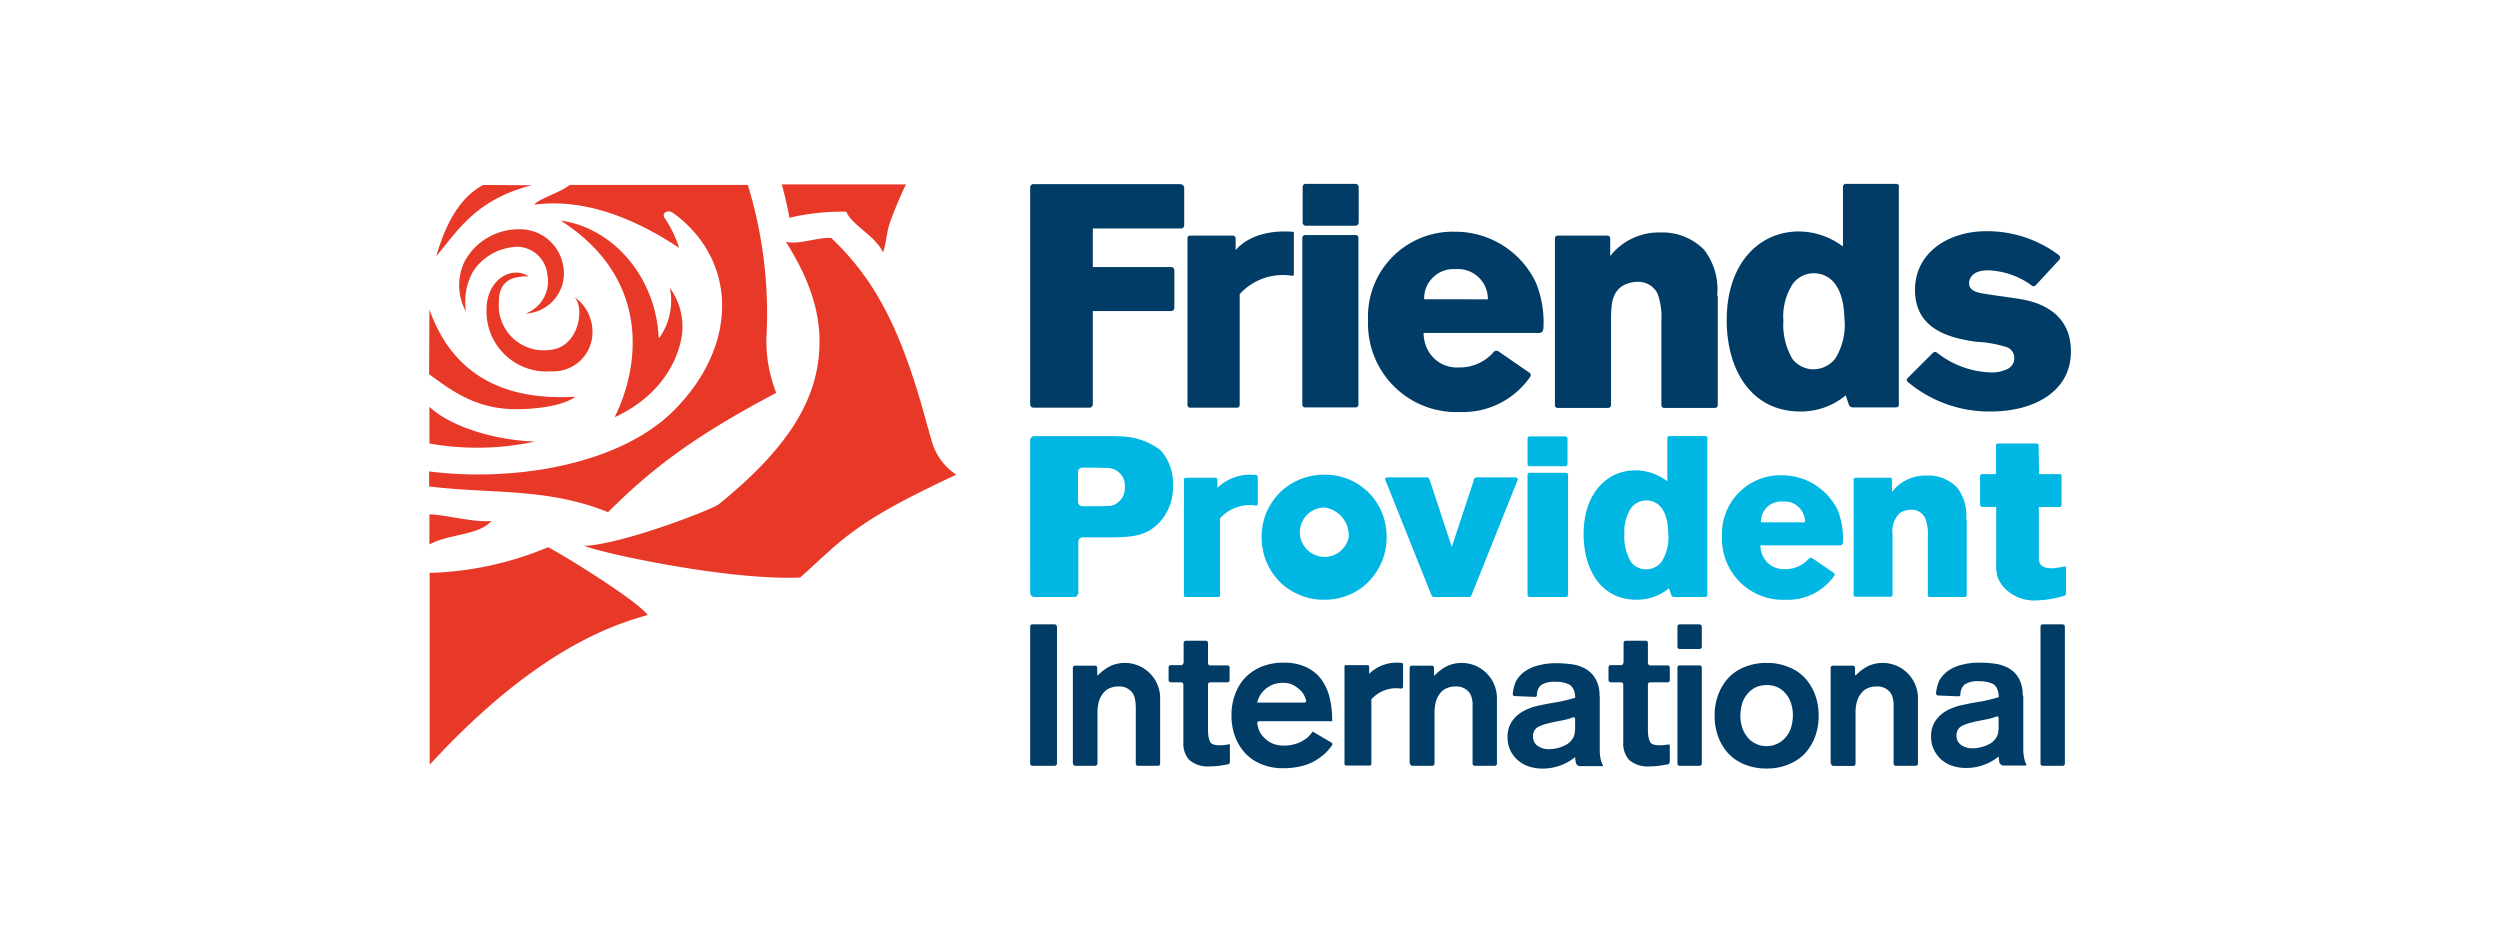 <svg xmlns="http://www.w3.org/2000/svg" xmlns:xlink="http://www.w3.org/1999/xlink" width="210" height="80" viewBox="0 0 210 80">
  <rect x="0" y="0" width="210" height="80" fill="#333333" stroke="none"/>
  <defs>
    <clipPath id="clip-path">
      <rect id="Rectangle_7" data-name="Rectangle 7" width="137.91" height="49.113" fill="none"/>
    </clipPath>
    <clipPath id="clip-FPI_International">
      <rect width="210" height="80"/>
    </clipPath>
  </defs>
  <g id="FPI_International" data-name="FPI International" clip-path="url(#clip-FPI_International)">
    <rect width="210" height="80" fill="#fff"/>
    <g id="Group_10" data-name="Group 10" transform="translate(36.045 15.443)">
      <g id="Group_9" data-name="Group 9" clip-path="url(#clip-path)">
        <path id="Path_39" data-name="Path 39" d="M32.794,13.356c0-3.838-2.022-6.986-2.827-8.342.988.322,2.8-.414,3.815-.3a22.073,22.073,0,0,1,4.343,5.676c2.367,4.3,3.631,9.951,4.068,11.261a4.95,4.95,0,0,0,2.091,2.942c-8.756,4.068-9.514,5.447-13.122,8.641-6.159.253-16.8-2.091-18.132-2.666,3.1-.092,10.732-3.034,11.307-3.493,5.929-4.8,8.48-8.986,8.457-13.72M15.581,19.768c4.688-2.16,5.653-5.952,5.7-7.423A5.55,5.55,0,0,0,20.223,8.9a5.39,5.39,0,0,1-.873,4.183c-.023.023-.046-.023-.069,0-.207-4.918-3.677-9.192-8.227-9.836,7.7,4.941,6.6,12.364,4.527,16.523m-5.492-5.653A3.768,3.768,0,0,1,5.86,10.093c0-1.884,1.218-2.16,2.482-2.16-1.356-.919-3.516.23-3.516,2.781a5.032,5.032,0,0,0,5.424,5.194,3.284,3.284,0,0,0,3.447-2.85,3.62,3.62,0,0,0-1.494-3.4c.9.9.391,4.3-2.114,4.458M4.55.257C2.16,1.5,1.126,4.463.6,6.232,2.321,4.256,3.792,1.521,8.618.28ZM10,30.684a27.736,27.736,0,0,1-9.951,2.16v16.11c8.894-9.675,15.42-11.766,18.316-12.571-.942-1.241-6.733-4.826-8.365-5.7m-9.974-.23c1.7-.919,4.114-.735,5.217-1.976-1.425.161-3.907-.529-5.217-.552Zm0-8.48a23.029,23.029,0,0,0,8.871-.161c-3.677-.138-7.216-1.356-8.871-2.919Zm0-11.261L0,16.16c1.425.988,3.516,2.8,6.848,2.919,2,.069,4.389-.253,5.447-1.034-4.16.23-9.859-.529-12.272-7.331m3.7-3.24A4.6,4.6,0,0,1,7.538,5.451a2.591,2.591,0,0,1,2.39,2.3,2.9,2.9,0,0,1-1.816,3.309,3.386,3.386,0,0,0,3.1-4.252A3.667,3.667,0,0,0,7.722,3.98,5.187,5.187,0,0,0,3.011,6.623,4.589,4.589,0,0,0,3.1,10.9a5.215,5.215,0,0,1,.62-3.424M11.812.257C11.008.9,9.032,1.5,8.848,1.912,12.869,1.383,17.029,2.9,21,5.543a9.64,9.64,0,0,0-1.241-2.551c-.23-.414.322-.643.643-.437a8.05,8.05,0,0,1,1.149.919c4.274,4,4.183,10.5-.965,15.7C15.857,23.927,6.733,25.191,0,24.318v1.264c5.263.643,9.928.092,15.03,2.16,3.332-3.309,6.779-6.159,14.133-10.02a11.737,11.737,0,0,1-.827-4.642A36.844,36.844,0,0,0,26.773.257ZM29.623.211c.3,1.034.552,2.275.643,2.8a19.2,19.2,0,0,1,4.78-.506c.46,1.126,2.5,2.068,3.079,3.424.3-.85.3-1.678.552-2.413A32.574,32.574,0,0,1,40.056.211Z" transform="translate(0 -0.163)" fill="#e83827"/>
        <path id="Path_40" data-name="Path 40" d="M256.585,105.721H253.62c-.184,0-.253-.253-.253-.253s-3.792-9.491-3.838-9.583a.153.153,0,0,1,.161-.207h3.332a.2.2,0,0,1,.207.138c.046.092,1.884,5.7,1.884,5.7s1.861-5.607,1.884-5.7a.2.2,0,0,1,.207-.138h3.263c.115,0,.23.092.184.207l-3.838,9.583s-.069.253-.23.253M287.2,104c.115-.161.115-.23-.092-.368l-1.678-1.149a.233.233,0,0,0-.345.046,2.591,2.591,0,0,1-2,.85,1.917,1.917,0,0,1-1.7-.85,2.128,2.128,0,0,1-.345-1.149H287.7c.207,0,.253-.069.276-.276a6.582,6.582,0,0,0-.437-2.666,5.214,5.214,0,0,0-4.711-2.942,4.911,4.911,0,0,0-5.01,5.148,5.116,5.116,0,0,0,5.332,5.309A4.763,4.763,0,0,0,287.2,104m-6.113-4.55a1.692,1.692,0,0,1,1.839-1.747,1.714,1.714,0,0,1,1.861,1.747Zm17.236-.23a3.811,3.811,0,0,0-.758-2.689,3.353,3.353,0,0,0-2.528-1.011A3.541,3.541,0,0,0,292.09,96.9V95.885c0-.138-.046-.184-.184-.184h-2.85c-.138,0-.184.069-.184.184v9.652a.141.141,0,0,0,.161.161h2.9s.207.023.207-.161v-5.056a2.1,2.1,0,0,1,.643-1.838,1.842,1.842,0,0,1,.919-.253,1.261,1.261,0,0,1,1.172.689,3.639,3.639,0,0,1,.23,1.563v4.918a.141.141,0,0,0,.161.161h2.9s.207.023.207-.161V99.218Zm-59.7-3.746a3.945,3.945,0,0,0-3.194,1.08v-.666a.179.179,0,0,0-.184-.184H232.8c-.115,0-.184.046-.184.184v9.675a.141.141,0,0,0,.161.161h2.666s.207.023.207-.161V99.126l.023-.046a3.381,3.381,0,0,1,3.011-1.034.153.153,0,0,0,.138-.161V95.633a.174.174,0,0,0-.207-.161m22.866-.919a.181.181,0,0,0,.184.184h2.988a.181.181,0,0,0,.184-.184V92.415a.181.181,0,0,0-.184-.184h-2.988a.181.181,0,0,0-.184.184v2.137m3.4.919a.18.18,0,0,0-.184-.184h-3.01a.179.179,0,0,0-.207.184v10.066a.18.18,0,0,0,.184.184h3.01a.179.179,0,0,0,.207-.184Zm6.573,2.137c.712,0,1.793.437,1.839,2.689a3.921,3.921,0,0,1-.529,2.436,1.654,1.654,0,0,1-1.333.666,1.577,1.577,0,0,1-1.264-.62,4.073,4.073,0,0,1-.552-2.3,3.684,3.684,0,0,1,.575-2.252,1.653,1.653,0,0,1,1.264-.62m5.148-5.217a.18.18,0,0,0-.184-.184H273.43a.179.179,0,0,0-.207.184V96a4.48,4.48,0,0,0-2.666-.919c-2.413,0-4.366,1.93-4.366,5.355,0,3.034,1.494,5.515,4.435,5.515a4.213,4.213,0,0,0,2.735-.965l.184.552c.046.138.138.184.3.184h2.528c.184,0,.207-.069.207-.184V92.392Zm27.807.62c0-.23-.23-.184-.23-.184h-3.171a.164.164,0,0,0-.184.184V95.4H299.7c-.138,0-.207.046-.207.184v2.367c0,.138.092.207.253.207h1.1v4.274c-.023,1.4.023,1.655.6,2.436A3.5,3.5,0,0,0,304.385,106a8.721,8.721,0,0,0,2.206-.391.182.182,0,0,0,.115-.184v-2.137c0-.092-.023-.138-.138-.138a5.461,5.461,0,0,1-.988.161c-1.149,0-1.149-.529-1.149-.988v-4.16h1.7c.138,0,.207-.069.207-.184V95.61c0-.161-.046-.207-.184-.207h-1.7ZM219.7,105.354a.363.363,0,0,0,.368.368h3.309a.363.363,0,0,0,.368-.368v-4.274a.363.363,0,0,1,.368-.368h2.735c1.379-.046,2.551-.092,3.631-1.172a4.354,4.354,0,0,0,1.218-3.217,4.156,4.156,0,0,0-1.057-2.942,5.743,5.743,0,0,0-3.263-1.149c-.207,0-.529-.023-.712-.023h-6.6a.363.363,0,0,0-.368.368Zm5.929-10.479c.207,0,.529,0,.712.023a1.455,1.455,0,0,1,1.31,1.563,1.523,1.523,0,0,1-.965,1.54,1.1,1.1,0,0,1-.3.069c-.207,0-.529.023-.712.023h-1.586a.363.363,0,0,1-.368-.368v-2.5a.363.363,0,0,1,.368-.368h1.54Zm18.753,11.077a5.338,5.338,0,0,0,2.114-.414,4.916,4.916,0,0,0,1.655-1.126,5.6,5.6,0,0,0,1.1-1.678,5.461,5.461,0,0,0,.391-2.022v-.046a5.461,5.461,0,0,0-.391-2.022,5.069,5.069,0,0,0-2.735-2.781,5.226,5.226,0,0,0-2.091-.414,5.338,5.338,0,0,0-2.114.414,5.256,5.256,0,0,0-1.678,1.126,5.789,5.789,0,0,0-1.1,1.655,5.461,5.461,0,0,0-.391,2.022v.046a5.461,5.461,0,0,0,.391,2.022,5.283,5.283,0,0,0,1.08,1.655,4.916,4.916,0,0,0,1.655,1.126,4.977,4.977,0,0,0,2.114.437m2.068-5.217a2.073,2.073,0,1,1-2.022-2.528,2.354,2.354,0,0,1,2.022,2.528" transform="translate(-169.211 -71.017)" fill="#00b6e2"/>
        <path id="Path_41" data-name="Path 41" d="M293.423,16.3l2.045-2.045c.184-.184.276-.161.414-.069a7.653,7.653,0,0,0,4.527,1.655,2.874,2.874,0,0,0,1.356-.276,1,1,0,0,0,.6-.942.95.95,0,0,0-.62-.9,10.074,10.074,0,0,0-2.62-.46c-1.77-.276-5.1-.827-5.1-4.343,0-3.24,2.942-4.941,5.952-4.941a10.008,10.008,0,0,1,6.09,1.976c.184.161.184.276.069.437L304.2,8.482c-.184.184-.3.138-.414.023a6.577,6.577,0,0,0-3.631-1.241c-1.563,0-1.586.965-1.586,1.08,0,.6.6.781,1.2.873.46.092,2.6.368,3.079.46.942.161,4.275.758,4.275,4.389,0,3.562-3.378,5.056-6.687,5.056a10.63,10.63,0,0,1-6.986-2.459c-.138-.115-.161-.23-.023-.368m-31.783,0c.161-.23.161-.322-.115-.506l-2.436-1.678a.328.328,0,0,0-.506.069,3.75,3.75,0,0,1-2.873,1.241,2.759,2.759,0,0,1-2.482-1.241,3.067,3.067,0,0,1-.483-1.655H262.4c.276,0,.368-.092.414-.391a8.88,8.88,0,0,0-.643-3.861,7.5,7.5,0,0,0-6.825-4.252,7.12,7.12,0,0,0-7.262,7.446,7.419,7.419,0,0,0,7.722,7.7,6.875,6.875,0,0,0,5.837-2.873m-8.848-6.6a2.461,2.461,0,0,1,2.643-2.528A2.507,2.507,0,0,1,258.147,9.7Zm24.613-.276a5.475,5.475,0,0,0-1.08-3.861,4.877,4.877,0,0,0-3.654-1.471,5.2,5.2,0,0,0-4.251,1.976V4.622a.244.244,0,0,0-.276-.276h-4.091a.243.243,0,0,0-.276.276v13.95a.23.23,0,0,0,.253.253h4.16s.3.023.3-.253V11.24c.023-.965.023-2.022.919-2.643a2.617,2.617,0,0,1,1.31-.368,1.814,1.814,0,0,1,1.678.988,5.738,5.738,0,0,1,.322,2.252v7.1a.23.23,0,0,0,.253.253h4.183a.247.247,0,0,0,.3-.253V9.425Zm8.112-1.907c.988,0,2.482.6,2.574,3.746a5.425,5.425,0,0,1-.735,3.378,2.329,2.329,0,0,1-1.861.942,2.216,2.216,0,0,1-1.77-.873,5.637,5.637,0,0,1-.758-3.194,5.039,5.039,0,0,1,.8-3.125,2.194,2.194,0,0,1,1.747-.873m7.17-7.262A.23.23,0,0,0,292.435,0h-4.16a.247.247,0,0,0-.3.253v5.01A6.2,6.2,0,0,0,284.277,4c-3.355,0-6.067,2.689-6.067,7.446,0,4.229,2.091,7.676,6.182,7.676a5.852,5.852,0,0,0,3.815-1.356l.253.758a.358.358,0,0,0,.391.253h3.516c.276,0,.3-.092.3-.253V.255ZM232.34.025H219.976A.266.266,0,0,0,219.7.3V18.525a.279.279,0,0,0,.276.276h4.711a.279.279,0,0,0,.276-.276V10.689h6.573a.279.279,0,0,0,.276-.276V7.264a.266.266,0,0,0-.276-.276h-6.573V3.748h7.4a.266.266,0,0,0,.276-.276V.278a.375.375,0,0,0-.3-.253m9.4,4c-1.126-.092-3.4-.023-4.78,1.54V4.6a.245.245,0,0,0-.276-.253h-3.516c-.161,0-.253.046-.253.253v13.95a.23.23,0,0,0,.253.253H237a.247.247,0,0,0,.3-.253V9.287l.046-.069a4.875,4.875,0,0,1,4.366-1.494c.046,0,.138-.023.138-.092V4.139c0-.115-.069-.115-.115-.115m5.538.529a.23.23,0,0,0-.253-.253h-4.16s-.3-.023-.3.253V18.525a.23.23,0,0,0,.253.253h4.16a.247.247,0,0,0,.3-.253ZM219.7,48.7a.181.181,0,0,0,.184.184h1.884a.2.2,0,0,0,.184-.184V37.186a.2.2,0,0,0-.184-.184h-1.884a.181.181,0,0,0-.184.184Zm3.608,0a.181.181,0,0,0,.184.184h1.678a.2.2,0,0,0,.184-.184V44.425a3.362,3.362,0,0,1,.138-1.011,2,2,0,0,1,.391-.689,1.353,1.353,0,0,1,.575-.391,1.812,1.812,0,0,1,.689-.115,1.37,1.37,0,0,1,.666.138,1.323,1.323,0,0,1,.437.345,1.177,1.177,0,0,1,.23.483,3.54,3.54,0,0,1,.069.368c0,.092.023.276.023.368V48.7a.181.181,0,0,0,.184.184h1.678a.181.181,0,0,0,.184-.184V43.115a2.963,2.963,0,0,0-4.16-2.62,3.829,3.829,0,0,0-.942.666c-.069.069-.138.138-.161.138a.87.87,0,0,1-.023-.184v-.46a.181.181,0,0,0-.184-.184h-1.678a.181.181,0,0,0-.184.184V48.7Zm9.261-8.457a.181.181,0,0,1-.184.184h-.873a.181.181,0,0,0-.184.184v1.08a.2.2,0,0,0,.184.184h.873a.181.181,0,0,1,.184.184v4.849a2.03,2.03,0,0,0,.506,1.494,2.391,2.391,0,0,0,1.77.529,4.985,4.985,0,0,0,.873-.069c.253-.046.575-.092.575-.092a.224.224,0,0,0,.184-.23V47.068c-.161.023-.322.046-.46.069a2.93,2.93,0,0,1-.437.023q-.586,0-.758-.276a1.822,1.822,0,0,1-.161-.575c0-.092-.023-.276-.023-.368V42.058a.181.181,0,0,1,.184-.184h1.448a.181.181,0,0,0,.184-.184V40.633a.181.181,0,0,0-.184-.184h-1.448a.181.181,0,0,1-.184-.184v-1.7a.181.181,0,0,0-.184-.184h-1.678a.181.181,0,0,0-.184.184v1.678Zm12.5,4.895a7.953,7.953,0,0,0-.23-2.045,4.36,4.36,0,0,0-.735-1.54,3.452,3.452,0,0,0-1.287-.988,4.449,4.449,0,0,0-1.838-.345,4.8,4.8,0,0,0-1.861.345,4.044,4.044,0,0,0-1.356.919,3.961,3.961,0,0,0-.85,1.4,4.849,4.849,0,0,0-.3,1.77,4.935,4.935,0,0,0,.3,1.77,4.325,4.325,0,0,0,.85,1.4,3.734,3.734,0,0,0,1.356.919,4.64,4.64,0,0,0,1.861.345,6.147,6.147,0,0,0,1.54-.184,3.909,3.909,0,0,0,1.172-.483,4.371,4.371,0,0,0,.873-.666,5.3,5.3,0,0,0,.483-.575A.166.166,0,0,0,245,46.93l-1.563-.919c-.046.069-.138.161-.253.3a1.581,1.581,0,0,1-.46.391,2.733,2.733,0,0,1-.735.345,3.313,3.313,0,0,1-1.034.138,2.367,2.367,0,0,1-.8-.138,2.122,2.122,0,0,1-.689-.414,2.324,2.324,0,0,1-.506-.643,3.345,3.345,0,0,1-.184-.666.163.163,0,0,1,.161-.184Zm-6.3-1.563a2.136,2.136,0,0,1,.735-1.172,2.181,2.181,0,0,1,1.471-.483,1.694,1.694,0,0,1,.873.207,3.149,3.149,0,0,1,.6.46,1.818,1.818,0,0,1,.345.552c.069.184.092.253.092.253a.163.163,0,0,1-.161.184ZM251.621,48.7a.181.181,0,0,0,.184.184h1.678a.2.2,0,0,0,.184-.184V44.425a3.363,3.363,0,0,1,.138-1.011,2,2,0,0,1,.391-.689,1.353,1.353,0,0,1,.575-.391,1.812,1.812,0,0,1,.689-.115,1.37,1.37,0,0,1,.666.138,1.323,1.323,0,0,1,.437.345,1.176,1.176,0,0,1,.23.483,3.53,3.53,0,0,1,.069.368V48.7a.181.181,0,0,0,.184.184h1.678a.181.181,0,0,0,.184-.184V43.115a2.963,2.963,0,0,0-4.16-2.62,3.829,3.829,0,0,0-.942.666c-.069.069-.138.138-.161.138s-.023-.092-.023-.184v-.46a.181.181,0,0,0-.184-.184h-1.678a.181.181,0,0,0-.184.184V48.7Zm17.9-8.457a.181.181,0,0,1-.184.184h-.873a.181.181,0,0,0-.184.184v1.08a.2.2,0,0,0,.184.184h.873a.181.181,0,0,1,.184.184v4.849a2.03,2.03,0,0,0,.506,1.494,2.391,2.391,0,0,0,1.77.529,4.985,4.985,0,0,0,.873-.069c.253-.046.575-.092.575-.092a.247.247,0,0,0,.184-.23V47.183s-.023-.115-.115-.092-.23.023-.345.046a2.93,2.93,0,0,1-.437.023q-.586,0-.758-.276a1.823,1.823,0,0,1-.161-.575c0-.092-.023-.276-.023-.368V42.058a.181.181,0,0,1,.184-.184h1.471a.181.181,0,0,0,.184-.184V40.633a.181.181,0,0,0-.184-.184h-1.471a.2.2,0,0,1-.184-.184v-1.7a.181.181,0,0,0-.184-.184H269.73a.181.181,0,0,0-.184.184v1.678Zm4.55-1.356a.181.181,0,0,0,.184.184h1.678a.181.181,0,0,0,.184-.184v-1.7a.2.2,0,0,0-.184-.184h-1.678a.181.181,0,0,0-.184.184Zm0,9.813a.181.181,0,0,0,.184.184h1.678a.181.181,0,0,0,.184-.184V40.633a.181.181,0,0,0-.184-.184h-1.678a.181.181,0,0,0-.184.184Zm7.492-8.457a4.8,4.8,0,0,0-1.861.345,3.826,3.826,0,0,0-1.356.919,4.324,4.324,0,0,0-.85,1.4,4.849,4.849,0,0,0-.3,1.77,4.935,4.935,0,0,0,.3,1.77,4.324,4.324,0,0,0,.85,1.4,3.733,3.733,0,0,0,1.356.919,4.718,4.718,0,0,0,1.861.345,4.6,4.6,0,0,0,1.838-.345,3.923,3.923,0,0,0,1.379-.919,4.325,4.325,0,0,0,.85-1.4,4.849,4.849,0,0,0,.3-1.77,4.935,4.935,0,0,0-.3-1.77,4.325,4.325,0,0,0-.85-1.4,3.637,3.637,0,0,0-1.379-.919,4.6,4.6,0,0,0-1.838-.345m0,1.861a2.132,2.132,0,0,1,.965.207,2.1,2.1,0,0,1,.689.575,2.429,2.429,0,0,1,.414.8,3.266,3.266,0,0,1,.138.965,3.38,3.38,0,0,1-.138.965A2.261,2.261,0,0,1,282.53,47a2.136,2.136,0,0,1-.965.23A1.876,1.876,0,0,1,280.6,47a1.852,1.852,0,0,1-.689-.575,2.428,2.428,0,0,1-.414-.8,3.266,3.266,0,0,1-.138-.965,3.5,3.5,0,0,1,.138-.965,2.262,2.262,0,0,1,1.1-1.379,2.132,2.132,0,0,1,.965-.207m5.424,6.6a.181.181,0,0,0,.184.184h1.678a.181.181,0,0,0,.184-.184V44.425a3.362,3.362,0,0,1,.138-1.011,2,2,0,0,1,.391-.689,1.353,1.353,0,0,1,.575-.391,1.812,1.812,0,0,1,.689-.115,1.37,1.37,0,0,1,.666.138,1.322,1.322,0,0,1,.437.345,1.177,1.177,0,0,1,.23.483,3.54,3.54,0,0,1,.069.368V48.7a.181.181,0,0,0,.184.184h1.678a.181.181,0,0,0,.184-.184V43.115a2.963,2.963,0,0,0-4.16-2.62,3.829,3.829,0,0,0-.942.666c-.069.069-.138.138-.161.138a.87.87,0,0,1-.023-.184v-.46a.181.181,0,0,0-.184-.184h-1.678a.181.181,0,0,0-.184.184V48.7ZM303.075,43a2.937,2.937,0,0,0-.322-1.448,2.263,2.263,0,0,0-.827-.85,3.21,3.21,0,0,0-1.172-.391,8.764,8.764,0,0,0-1.356-.092,5.22,5.22,0,0,0-1.356.161,3.325,3.325,0,0,0-1.172.483,2.582,2.582,0,0,0-.8.85,3.381,3.381,0,0,0-.276,1.08.178.178,0,0,0,.161.184s1.586.069,1.724.069c.115,0,.161-.069.161-.115a1.184,1.184,0,0,1,.345-.873,2.057,2.057,0,0,1,1.241-.276,2.566,2.566,0,0,1,1.149.23c.322.138.437.666.437.666a2.012,2.012,0,0,1,.046.368v.069c-.138.046-.3.092-.46.138-.184.046-.368.092-.575.138a5.881,5.881,0,0,1-.621.115c-.207.046-.391.069-.391.069-.092.023-.276.046-.368.069l-.666.138a4.968,4.968,0,0,0-.942.3,2.952,2.952,0,0,0-.827.506,2.431,2.431,0,0,0-.6.758,2.27,2.27,0,0,0-.23,1.08,2.431,2.431,0,0,0,.23,1.1,2.793,2.793,0,0,0,.62.827,2.6,2.6,0,0,0,.919.529,3.614,3.614,0,0,0,1.126.184,4.31,4.31,0,0,0,2.781-.965,2.929,2.929,0,0,0,.046.391.39.39,0,0,0,.069.207.35.35,0,0,0,.276.161h1.884a.055.055,0,0,0,.046-.092,2.675,2.675,0,0,1-.138-.345,5.233,5.233,0,0,1-.115-.781V43Zm-2.045,2.85a1.237,1.237,0,0,1-.207.712,1.514,1.514,0,0,1-.529.483,3.281,3.281,0,0,1-.712.276,2.8,2.8,0,0,1-.735.092,1.575,1.575,0,0,1-.942-.276.9.9,0,0,1-.391-.758.879.879,0,0,1,.414-.827,4.167,4.167,0,0,1,.827-.3l.368-.092.942-.184a4.983,4.983,0,0,0,.8-.23.126.126,0,0,1,.184.115v.988Zm-33.506-2.8A2.706,2.706,0,0,0,267.2,41.6a2.263,2.263,0,0,0-.827-.85,3.21,3.21,0,0,0-1.172-.391,8.765,8.765,0,0,0-1.356-.092,5.22,5.22,0,0,0-1.356.161,3.325,3.325,0,0,0-1.172.483,2.583,2.583,0,0,0-.8.85,3.381,3.381,0,0,0-.276,1.08.153.153,0,0,0,.161.184s1.586.069,1.7.069.161-.069.161-.115a1.184,1.184,0,0,1,.345-.873,2.056,2.056,0,0,1,1.241-.276,2.5,2.5,0,0,1,1.149.23,1.109,1.109,0,0,1,.437.666,2.012,2.012,0,0,1,.046.368v.069c-.138.046-.3.092-.46.138-.184.046-.368.092-.575.138a5.877,5.877,0,0,1-.62.115c-.207.046-.391.069-.391.069-.115.023-.276.046-.368.069l-.666.138a4.967,4.967,0,0,0-.942.3,3.323,3.323,0,0,0-.827.506,2.431,2.431,0,0,0-.6.758,2.27,2.27,0,0,0-.23,1.08,2.486,2.486,0,0,0,.85,1.93,2.6,2.6,0,0,0,.919.529,3.613,3.613,0,0,0,1.126.184,4.31,4.31,0,0,0,2.781-.965,2.559,2.559,0,0,0,.046.391.57.57,0,0,0,.069.207.35.35,0,0,0,.276.161h1.884a.055.055,0,0,0,.046-.092,2.666,2.666,0,0,1-.138-.345,3.282,3.282,0,0,1-.115-.781V43.046Zm-2.068,2.873a1.237,1.237,0,0,1-.207.712,1.515,1.515,0,0,1-.529.483,3.281,3.281,0,0,1-.712.276,2.8,2.8,0,0,1-.735.092,1.575,1.575,0,0,1-.942-.276.9.9,0,0,1-.391-.758.879.879,0,0,1,.414-.827,4.166,4.166,0,0,1,.827-.3l.368-.092.942-.184a4.983,4.983,0,0,0,.8-.23.126.126,0,0,1,.184.115v.988ZM304.569,48.7a.181.181,0,0,0,.184.184h1.678a.181.181,0,0,0,.184-.184V37.186a.2.2,0,0,0-.184-.184h-1.678a.181.181,0,0,0-.184.184Zm-53.684-8.457a3.3,3.3,0,0,0-2.712.919v-.575a.144.144,0,0,0-.161-.161h-1.77c-.092,0-.138.023-.138.138v8.158a.135.135,0,0,0,.138.138H248.2a.134.134,0,0,0,.161-.138V43.3l.023-.023a2.789,2.789,0,0,1,2.5-.873c.046,0,.138-.115.138-.115v-1.93c0-.092-.092-.115-.138-.115m-8.3-37a.279.279,0,0,0,.276.276h4.16a.279.279,0,0,0,.276-.276V.278A.279.279,0,0,0,247.025,0h-4.16a.266.266,0,0,0-.276.276V3.243" transform="translate(-169.211 0)" fill="#003c65"/>
      </g>
    </g>
  </g>
</svg>
